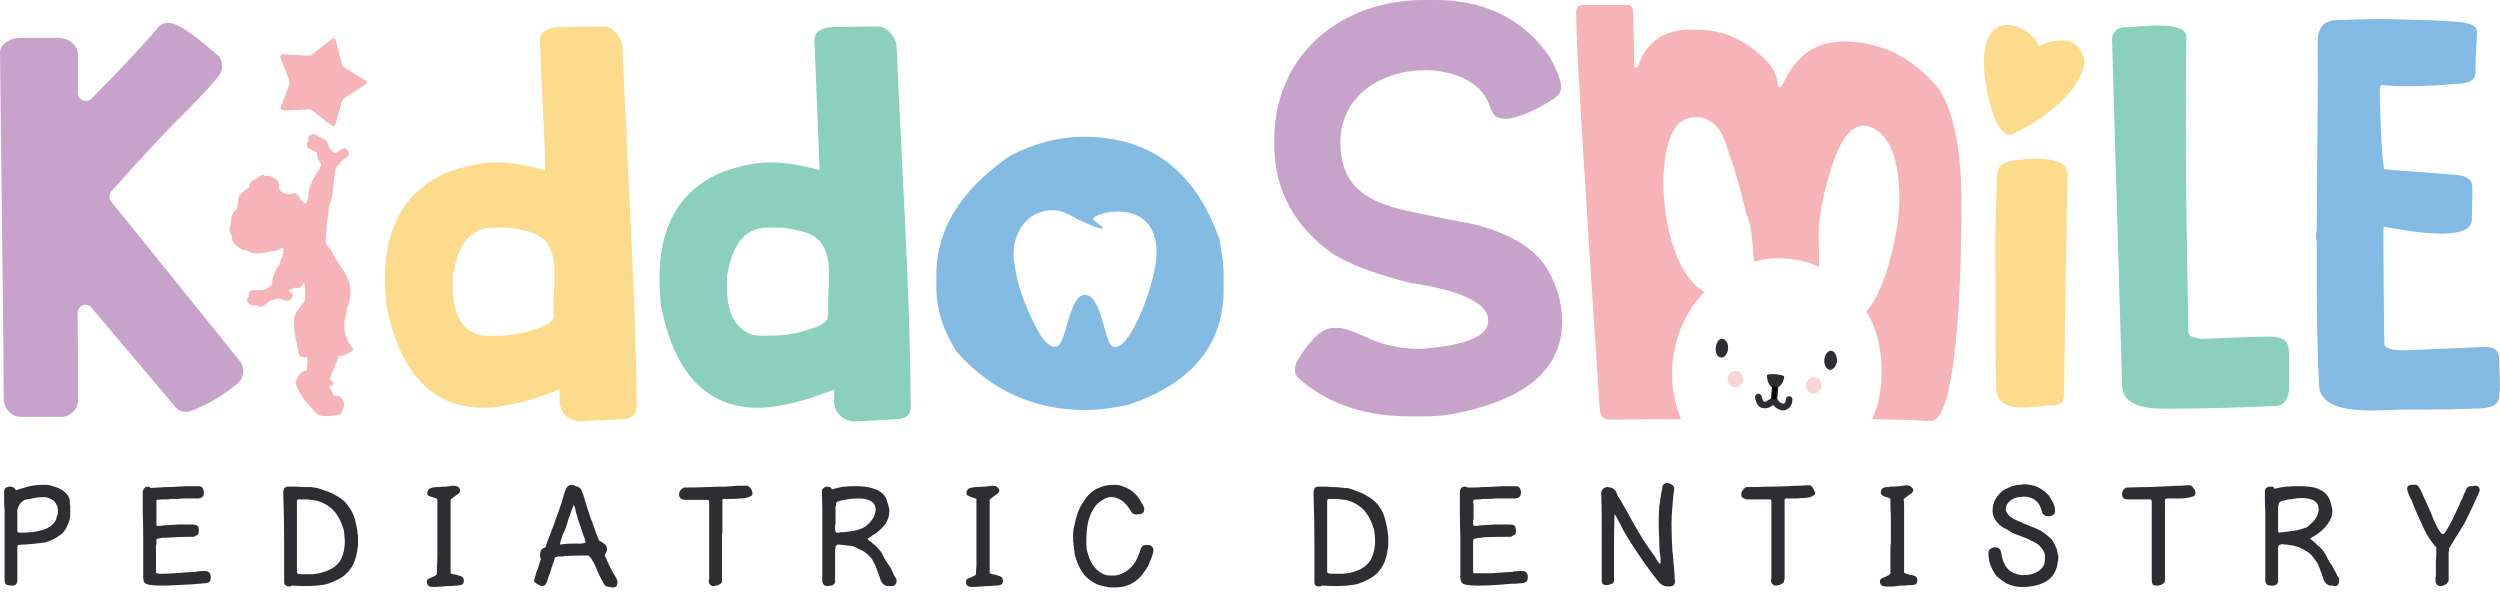 <svg width="342" height="81" viewBox="0 0 342 81" fill="none" xmlns="http://www.w3.org/2000/svg">
<path fill-rule="evenodd" clip-rule="evenodd" d="M114.11 53.282C110.928 54.529 107.06 55.777 103.691 55.777C95.269 55.777 91.775 48.977 90.402 41.677C90.402 41.635 90.402 41.594 90.402 41.552C90.277 40.367 90.215 39.181 90.215 37.996C90.215 31.57 92.523 26.204 98.7 23.584C100.884 22.773 103.254 22.211 105.563 22.211C107.747 22.211 109.993 22.71 112.114 23.272L112.051 21.462L111.428 5.803C111.178 4.18 112.862 3.681 114.173 3.681L120.162 3.619C121.41 3.619 122.658 5.241 122.658 6.426C123.344 22.71 124.467 38.994 124.592 55.34C124.654 56.651 124.093 57.275 122.783 57.337L117.043 57.649C115.483 57.711 114.11 56.463 114.11 54.966V53.282ZM99.449 37.746V39.244C99.449 41.864 100.01 44.672 102.755 45.732C103.192 45.857 103.691 45.919 104.128 45.919H105.313C107.809 45.919 109.493 45.545 111.802 44.672C112.8 44.235 113.362 43.861 113.299 42.738C113.299 42.114 113.299 41.469 113.299 40.803C113.362 38.121 114.048 33.753 111.116 32.194C110.408 31.819 109.639 31.57 108.807 31.445C108.058 31.258 107.247 31.133 106.436 31.133H105.001C101.196 31.133 100.01 34.627 99.449 37.746Z" fill="#8BCFBD"/>
<path d="M282.815 23.646C282.815 23.937 282.815 24.228 282.815 24.519C282.691 30.925 282.587 37.351 282.503 43.798C282.441 46.917 282.441 50.037 282.379 53.219C282.379 54.529 282.441 55.465 280.694 55.465C278.261 55.465 273.207 56.962 273.082 53.032C272.895 46.98 273.02 40.865 272.958 34.814C272.895 31.195 273.082 27.576 273.207 23.958C273.207 23.271 273.582 22.523 274.268 22.273C275.89 21.649 282.815 20.963 282.815 23.646Z" fill="#FDDB8D"/>
<path d="M284.874 7.487C285.248 7.799 285.186 8.797 285.061 9.171C284.063 12.478 281.068 14.911 278.26 16.783L275.765 18.155C273.144 19.902 271.897 12.977 271.647 11.417C269.9 -4.72452e-05 277.824 3.244 278.884 6.301C281.38 5.178 284.063 4.991 284.874 7.487Z" fill="#FDDB8D"/>
<path fill-rule="evenodd" clip-rule="evenodd" d="M148.178 18.717H148.302C157.723 18.717 163.588 23.77 166.707 32.443C166.749 32.484 166.77 32.505 166.77 32.505C167.082 34.127 167.394 35.999 167.394 37.621V39.555C167.394 48.04 161.966 52.844 154.292 55.402C154.292 55.402 154.271 55.402 154.229 55.402C152.358 55.777 150.424 56.089 148.489 56.089C141.502 56.089 135.699 53.468 131.02 48.29C130.979 48.29 130.958 48.269 130.958 48.227C129.149 45.482 128.088 42.487 128.088 39.243V37.621C128.088 30.384 132.642 25.081 138.32 21.212C138.361 21.212 138.382 21.212 138.382 21.212C141.439 19.653 144.746 18.717 148.178 18.717ZM138.694 35.5C139.069 38.931 140.254 41.864 141.627 44.546C142.063 45.482 143.311 47.728 144.559 47.416C145.994 47.042 146.243 39.43 148.864 40.429C149.8 40.74 150.486 42.675 150.798 43.86C151.047 44.609 151.235 45.357 151.484 46.169C151.734 46.917 151.983 47.791 153.044 47.354C155.165 46.418 158.16 38.307 158.222 34.689C158.285 26.516 149.113 29.198 149.55 30.009C149.8 30.384 150.798 30.945 150.86 31.132C151.047 31.694 148.427 30.446 148.115 30.321C146.805 29.76 145.62 28.699 143.748 28.762C140.316 28.949 138.382 32.068 138.694 35.5Z" fill="#84BBE2"/>
<path d="M205.264 16.159C207.011 16.783 211.815 14.225 213.125 13.04C213.375 12.728 213.562 12.416 213.562 11.979C213.562 10.669 212.564 8.859 211.94 7.674C211.94 7.674 211.919 7.653 211.877 7.612C208.134 2.308 202.706 0 196.342 0H194.782C183.49 0 174.318 7.424 174.318 19.154V19.778C174.318 26.204 177.251 31.133 182.429 34.814C182.471 34.814 182.512 34.834 182.554 34.876C185.798 36.748 189.479 37.809 193.098 38.744C193.139 38.744 193.181 38.744 193.223 38.744C195.718 39.119 203.579 40.429 203.579 43.798V43.923C203.579 47.042 196.529 47.541 194.346 47.728C192.037 47.728 189.791 47.354 187.67 46.481C186.547 45.982 184.301 44.859 183.053 44.859H182.429C180.37 44.859 178.623 47.541 177.625 49.101C177.064 49.912 176.876 51.098 177.687 51.784C181.992 55.59 187.358 56.962 192.973 56.962H194.658C195.843 56.962 197.091 56.9 198.276 56.713C205.202 55.465 213.687 52.47 213.687 44.047V43.673C213.687 41.178 212.813 38.744 211.565 36.623C209.444 33.316 205.389 31.632 201.708 30.696C199.212 30.197 196.716 29.76 194.221 29.199C192.973 28.949 191.663 28.7 190.477 28.325C185.861 26.953 183.365 24.457 183.365 19.528C183.365 7.924 201.084 6.925 203.704 14.287C204.016 15.098 204.266 16.034 205.264 16.159Z" fill="#C7A3CB"/>
<path d="M288.928 5.365C288.928 4.429 289.676 3.743 290.612 3.743C290.654 3.743 290.695 3.743 290.737 3.743C292.359 3.743 299.16 2.62 299.097 5.116C298.91 18.155 299.097 31.195 299.347 44.172C299.347 46.106 299.222 45.919 301.031 46.356C303.236 46.273 305.461 46.189 307.707 46.106C308.643 46.106 309.579 46.044 310.577 46.044C312.199 46.106 313.135 46.48 313.135 48.29V53.156C313.135 54.092 312.698 55.34 311.575 55.527C311.575 55.527 311.555 55.527 311.513 55.527C306.896 55.714 302.279 55.901 297.6 55.901C295.167 55.901 290.425 56.213 290.3 52.719L288.928 5.49C288.928 5.449 288.928 5.407 288.928 5.365Z" fill="#8BCFBD"/>
<path d="M325.801 11.605C325.551 11.729 325.551 12.041 325.551 12.291C325.551 13.539 325.738 21.65 326.175 23.147C329.482 23.459 332.913 23.646 336.282 23.958C337.156 24.02 338.216 24.52 338.216 25.518V26.703C338.216 27.826 338.154 28.949 338.154 30.072C338.029 33.316 328.982 31.507 326.113 31.008C326.05 31.258 326.05 31.382 326.05 31.819C326.05 36.935 326.113 42.051 326.175 47.167C326.487 47.916 328.359 47.916 328.92 47.916L339.589 47.479C341.523 47.354 342.022 48.041 341.897 49.85C341.897 50.973 342.272 54.217 341.585 55.091C340.899 55.902 339.277 55.902 338.341 55.902C336.137 55.985 333.932 56.027 331.728 56.027H329.17C326.237 55.964 317.44 57.274 317.253 52.72C317.004 47.853 316.941 43.049 316.941 38.245V35.126C316.941 34.315 317.004 33.192 316.816 32.381C316.816 32.339 316.816 32.297 316.816 32.256C316.879 31.632 316.941 31.32 316.941 30.634C316.941 22.336 317.128 13.976 317.066 5.615C317.066 3.806 317.939 2.745 319.749 2.745C322.12 2.683 324.49 2.558 326.799 2.621C329.669 2.683 332.601 2.745 335.471 2.932C336.22 2.995 338.84 3.057 338.84 4.243V4.305C338.84 6.052 338.591 7.986 338.653 9.671C338.715 10.918 337.904 11.293 336.844 11.418C334.473 11.605 332.04 11.792 329.669 11.792C328.733 11.792 326.799 11.792 325.801 11.605Z" fill="#83BAE4"/>
<path fill-rule="evenodd" clip-rule="evenodd" d="M9.547 68.941C9.588 69.024 9.609 69.149 9.609 69.316C9.609 69.44 9.609 69.565 9.609 69.69V70.376C9.609 70.792 9.505 71.229 9.297 71.686C9.131 72.186 8.86 72.622 8.486 72.997C8.112 73.288 7.779 73.516 7.488 73.683C7.155 73.849 6.76 74.016 6.302 74.182C5.762 74.265 5.263 74.328 4.805 74.369C4.348 74.411 3.911 74.452 3.495 74.494C3.453 74.494 3.391 74.494 3.308 74.494C3.224 74.494 3.162 74.494 3.12 74.494L2.434 74.556C2.434 74.639 2.413 74.743 2.372 74.868C2.372 74.951 2.372 75.035 2.372 75.118V75.991C2.372 76.49 2.372 76.969 2.372 77.426C2.372 77.884 2.372 78.279 2.372 78.612V79.485C2.33 79.735 2.247 79.901 2.122 79.984C2.039 80.067 1.893 80.109 1.686 80.109C1.27 80.109 0.978 80.047 0.812 79.922C0.687 79.797 0.625 79.548 0.625 79.173V70.002C0.625 69.96 0.625 69.919 0.625 69.877C0.583 69.128 0.562 68.567 0.562 68.193C0.562 67.818 0.562 67.506 0.562 67.257C0.562 67.049 0.625 66.882 0.75 66.758C0.874 66.674 1.041 66.612 1.249 66.57C1.29 66.57 1.332 66.57 1.374 66.57C1.374 66.57 1.394 66.57 1.436 66.57C1.602 66.57 1.748 66.612 1.873 66.695C2.039 66.82 2.143 66.945 2.185 67.07C2.809 66.862 3.432 66.674 4.056 66.508C4.68 66.383 5.346 66.321 6.053 66.321C6.094 66.321 6.219 66.321 6.427 66.321C6.594 66.362 6.802 66.404 7.051 66.446C7.301 66.529 7.55 66.612 7.8 66.695C8.049 66.778 8.299 66.903 8.548 67.07C8.798 67.236 9.006 67.423 9.172 67.631C9.339 67.839 9.463 68.089 9.547 68.38V68.941ZM148.24 68.629C148.448 68.255 148.698 67.922 148.989 67.631C149.28 67.34 149.613 67.09 149.987 66.882C150.361 66.716 150.757 66.57 151.173 66.446C151.588 66.362 152.004 66.321 152.42 66.321C152.795 66.321 153.169 66.383 153.543 66.508C153.918 66.633 154.271 66.799 154.604 67.007C154.937 67.215 155.249 67.486 155.54 67.818C155.789 68.109 156.018 68.463 156.226 68.879C156.309 68.962 156.372 69.087 156.413 69.253C156.497 69.378 156.538 69.503 156.538 69.627C156.538 69.919 156.434 70.127 156.226 70.251C156.018 70.335 155.789 70.376 155.54 70.376C155.373 70.376 155.228 70.355 155.103 70.314C154.978 70.272 154.874 70.189 154.791 70.064C154.666 69.815 154.5 69.565 154.292 69.316C154.126 69.066 153.918 68.837 153.668 68.629C153.46 68.463 153.211 68.317 152.919 68.193C152.628 68.068 152.337 68.005 152.046 68.005C151.963 68.005 151.9 68.005 151.859 68.005C151.776 68.005 151.651 68.026 151.484 68.068C151.152 68.193 150.819 68.38 150.486 68.629C150.112 68.879 149.8 69.232 149.55 69.69C149.259 70.147 149.03 70.709 148.864 71.374C148.698 72.082 148.615 72.934 148.615 73.932V74.619C148.615 74.91 148.656 75.201 148.739 75.492C148.822 75.783 148.926 76.095 149.051 76.428C149.176 76.719 149.322 77.01 149.488 77.302C149.696 77.551 149.904 77.78 150.112 77.988C150.278 78.154 150.528 78.321 150.861 78.487C151.152 78.653 151.505 78.737 151.921 78.737H152.233C152.316 78.737 152.42 78.737 152.545 78.737C152.67 78.695 152.795 78.674 152.919 78.674C153.668 78.466 154.292 78.092 154.791 77.551C155.249 77.052 155.602 76.428 155.852 75.679C155.852 75.638 155.873 75.575 155.914 75.492C155.956 75.284 156.039 75.076 156.164 74.868C156.247 74.66 156.476 74.556 156.85 74.556C156.892 74.556 156.975 74.556 157.1 74.556C157.224 74.556 157.328 74.577 157.412 74.619C157.536 74.702 157.62 74.785 157.661 74.868C157.744 74.951 157.786 75.076 157.786 75.243C157.786 75.534 157.703 75.867 157.536 76.241C157.412 76.615 157.287 76.927 157.162 77.177L157.037 77.489C156.912 77.697 156.725 77.967 156.476 78.3C156.268 78.632 155.997 78.945 155.665 79.236C155.29 79.568 154.854 79.839 154.354 80.047C153.855 80.255 153.252 80.359 152.545 80.359C152.504 80.359 152.441 80.359 152.358 80.359C152.275 80.359 152.108 80.359 151.859 80.359C151.193 80.275 150.59 80.13 150.05 79.922C149.55 79.672 149.114 79.381 148.739 79.048C148.323 78.674 147.991 78.237 147.741 77.738C147.492 77.281 147.284 76.761 147.117 76.178C147.034 76.012 146.992 75.804 146.992 75.555C146.951 75.347 146.93 75.139 146.93 74.931C146.888 74.764 146.868 74.619 146.868 74.494C146.868 74.369 146.847 74.224 146.805 74.057C146.805 73.933 146.805 73.829 146.805 73.745C146.805 73.662 146.805 73.621 146.805 73.621V73.184C146.805 73.142 146.805 73.101 146.805 73.059C146.805 73.017 146.805 72.976 146.805 72.934C146.805 72.643 146.868 72.269 146.992 71.811C147.076 71.354 147.18 70.938 147.304 70.563L147.492 70.002C147.616 69.752 147.72 69.524 147.803 69.316C147.928 69.066 148.074 68.837 148.24 68.629ZM330.856 66.57C331.106 66.945 331.335 67.402 331.543 67.943C331.792 68.442 332.021 68.941 332.229 69.44C332.312 69.607 332.395 69.794 332.479 70.002C332.562 70.168 332.624 70.335 332.666 70.501C332.707 70.501 332.728 70.543 332.728 70.626C332.77 70.667 332.791 70.73 332.791 70.813C332.874 70.979 332.978 71.208 333.102 71.499C333.227 71.749 333.352 71.998 333.477 72.248C333.602 72.456 333.726 72.643 333.851 72.809C333.976 72.976 334.08 73.059 334.163 73.059C334.246 73.059 334.329 73.017 334.413 72.934C334.496 72.851 334.579 72.726 334.662 72.56C334.953 72.102 335.245 71.582 335.536 71C335.827 70.376 336.118 69.752 336.409 69.128C336.492 68.962 336.555 68.796 336.596 68.629C336.68 68.463 336.763 68.317 336.846 68.193L337.033 67.693C337.158 67.402 337.283 67.132 337.407 66.882C337.532 66.633 337.74 66.508 338.031 66.508C338.114 66.508 338.198 66.508 338.281 66.508C338.322 66.508 338.364 66.487 338.406 66.446C338.447 66.446 338.489 66.446 338.53 66.446C338.572 66.446 338.614 66.446 338.655 66.446C338.78 66.446 338.905 66.487 339.03 66.57C339.154 66.695 339.217 66.841 339.217 67.007C339.217 67.049 339.217 67.09 339.217 67.132C339.217 67.174 339.196 67.236 339.154 67.319C338.822 68.026 338.51 68.713 338.218 69.378C337.886 70.085 337.553 70.771 337.22 71.437C336.971 71.853 336.721 72.269 336.472 72.685C336.222 73.101 335.972 73.496 335.723 73.87C335.598 74.12 335.473 74.328 335.349 74.494C335.265 74.66 335.161 74.827 335.037 74.993L334.974 75.742V78.924C334.974 79.215 334.974 79.402 334.974 79.485C334.933 79.568 334.87 79.652 334.787 79.735C334.745 79.776 334.725 79.818 334.725 79.859C334.392 80.067 334.122 80.171 333.914 80.171C333.622 80.171 333.435 80.088 333.352 79.922C333.227 79.797 333.165 79.568 333.165 79.236C333.165 79.069 333.186 78.903 333.227 78.737C333.227 78.528 333.227 78.279 333.227 77.988C333.227 77.697 333.227 77.322 333.227 76.865C333.269 76.407 333.29 75.846 333.29 75.18C333.29 75.139 333.29 75.097 333.29 75.055C333.29 75.014 333.29 74.951 333.29 74.868L333.04 74.619C332.915 74.452 332.791 74.286 332.666 74.12C332.208 73.537 331.771 72.768 331.356 71.811C330.898 70.855 330.461 69.856 330.045 68.817C330.004 68.692 329.962 68.567 329.921 68.442C329.837 68.317 329.775 68.213 329.733 68.13C329.609 67.881 329.505 67.631 329.421 67.382C329.338 67.174 329.297 67.007 329.297 66.882C329.297 66.674 329.359 66.529 329.484 66.446C329.609 66.362 329.733 66.321 329.858 66.321H330.108C330.274 66.321 330.42 66.321 330.544 66.321C330.669 66.362 330.773 66.446 330.856 66.57ZM189.854 72.997C189.896 73.163 189.917 73.329 189.917 73.496C189.917 73.662 189.917 73.829 189.917 73.995V74.619C189.834 75.326 189.709 75.95 189.543 76.49C189.376 77.031 189.127 77.51 188.794 77.925C188.503 78.341 188.128 78.695 187.671 78.986C187.213 79.277 186.693 79.527 186.111 79.735C185.737 79.901 185.3 80.005 184.801 80.047C184.26 80.13 183.574 80.171 182.742 80.171C182.118 80.171 181.494 80.151 180.87 80.109C180.746 80.192 180.621 80.234 180.496 80.234C180.288 80.234 180.122 80.192 179.997 80.109C179.872 79.984 179.81 79.839 179.81 79.672C179.81 79.672 179.81 79.652 179.81 79.61C179.81 79.568 179.81 79.527 179.81 79.485C179.81 78.029 179.81 76.262 179.81 74.182C179.81 72.144 179.768 69.835 179.685 67.257C179.726 67.09 179.789 66.924 179.872 66.758C179.997 66.633 180.163 66.57 180.371 66.57H180.496C180.496 66.57 180.517 66.57 180.558 66.57H181.307C181.64 66.57 181.993 66.591 182.368 66.633C182.7 66.633 183.054 66.654 183.428 66.695L183.927 66.758C184.052 66.758 184.177 66.758 184.302 66.758C184.427 66.799 184.593 66.841 184.801 66.882C185.134 67.007 185.466 67.132 185.799 67.257C186.173 67.382 186.527 67.548 186.86 67.756C187.193 67.922 187.504 68.13 187.796 68.38C188.087 68.588 188.357 68.858 188.607 69.191C189.023 69.773 189.314 70.376 189.48 71C189.647 71.624 189.771 72.248 189.854 72.872V72.997ZM188.108 74.307C188.108 74.14 188.108 73.953 188.108 73.745C188.108 73.537 188.087 73.309 188.045 73.059C188.045 72.934 188.024 72.747 187.983 72.498C187.65 71.333 187.172 70.418 186.548 69.752C185.924 69.087 185.092 68.629 184.052 68.38H183.927C183.636 68.338 183.303 68.296 182.929 68.255C182.596 68.255 182.201 68.255 181.744 68.255C181.619 68.296 181.557 68.4 181.557 68.567V78.237C181.557 78.321 181.619 78.383 181.744 78.424C181.827 78.466 181.952 78.487 182.118 78.487C182.16 78.487 182.201 78.487 182.243 78.487H183.304C183.47 78.487 183.636 78.487 183.803 78.487C183.969 78.445 184.115 78.424 184.239 78.424H184.364C185.57 78.217 186.485 77.78 187.109 77.114C187.692 76.49 188.024 75.555 188.108 74.307ZM200.398 66.57C200.523 66.57 200.648 66.612 200.773 66.695C200.981 66.695 201.272 66.695 201.646 66.695C201.979 66.695 202.353 66.674 202.769 66.633C203.352 66.633 203.934 66.612 204.516 66.57C205.14 66.529 205.702 66.508 206.201 66.508H207.324C207.615 66.508 207.802 66.591 207.885 66.758C208.01 66.924 208.072 67.111 208.072 67.319C208.072 67.652 207.989 67.881 207.823 68.005C207.657 68.13 207.428 68.193 207.137 68.193C207.074 68.193 205.764 68.193 205.639 68.193C205.556 68.193 205.41 68.193 205.202 68.193C205.036 68.193 204.828 68.193 204.579 68.193C204.287 68.234 203.913 68.255 203.456 68.255C203.289 68.255 203.123 68.255 202.956 68.255C202.748 68.255 202.582 68.276 202.457 68.317C202 68.317 201.709 68.338 201.584 68.38C201.584 68.421 201.584 68.463 201.584 68.504C201.542 68.504 201.521 68.546 201.521 68.629C201.521 68.671 201.521 68.713 201.521 68.754C201.521 68.796 201.542 68.837 201.584 68.879C201.584 68.941 201.584 70.938 201.584 71C201.584 71.042 201.563 71.083 201.521 71.125V71.686C201.521 71.77 201.542 71.832 201.584 71.874C201.584 71.874 201.625 71.894 201.709 71.936H202.145L202.52 71.874C203.227 71.832 203.892 71.79 204.516 71.749C205.182 71.749 205.806 71.749 206.388 71.749C206.762 71.749 207.012 71.79 207.137 71.874C207.303 71.998 207.386 72.248 207.386 72.622C207.386 72.872 207.345 73.038 207.261 73.121C207.137 73.163 206.991 73.246 206.825 73.371L206.7 73.433H206.138C205.14 73.433 204.079 73.454 202.956 73.496L202.707 73.558C202.499 73.558 202.291 73.579 202.083 73.621C201.875 73.662 201.709 73.704 201.584 73.745L201.521 74.12C201.521 74.203 201.521 74.265 201.521 74.307C201.521 74.39 201.521 74.515 201.521 74.681C201.521 74.806 201.521 74.993 201.521 75.243C201.521 75.492 201.521 75.825 201.521 76.241V77.614C201.521 77.655 201.521 77.718 201.521 77.801V78.175C201.521 78.258 201.521 78.3 201.521 78.3C201.521 78.341 201.563 78.383 201.646 78.424C201.729 78.424 201.833 78.424 201.958 78.424C202.083 78.424 202.249 78.424 202.457 78.424C202.915 78.424 203.414 78.424 203.955 78.424C204.495 78.383 205.078 78.341 205.702 78.3L206.762 78.237C206.804 78.237 206.866 78.237 206.949 78.237C206.991 78.196 207.033 78.175 207.074 78.175C207.449 78.133 207.823 78.113 208.197 78.113C208.738 78.113 209.008 78.383 209.008 78.924C209.008 79.215 208.946 79.423 208.821 79.548C208.738 79.672 208.468 79.755 208.01 79.797C207.802 79.797 207.573 79.818 207.324 79.859C207.116 79.859 206.908 79.859 206.7 79.859C205.826 79.943 205.015 80.005 204.267 80.047C203.56 80.088 202.894 80.109 202.27 80.109C201.688 80.109 201.23 80.088 200.898 80.047C200.565 80.005 200.315 79.943 200.149 79.859C199.983 79.735 199.879 79.589 199.837 79.423C199.795 79.256 199.775 79.069 199.775 78.861C199.775 76.698 199.775 74.931 199.775 73.558C199.733 72.144 199.712 71.042 199.712 70.251C199.712 69.42 199.712 68.817 199.712 68.442C199.712 68.026 199.712 67.735 199.712 67.569V67.257C199.712 67.09 199.775 66.924 199.899 66.758C200.024 66.633 200.19 66.57 200.398 66.57ZM221.736 68.504C221.985 68.921 222.256 69.399 222.547 69.939C222.838 70.48 223.171 71.083 223.545 71.749C223.92 72.373 224.315 73.038 224.731 73.745C225.188 74.452 225.687 75.18 226.228 75.929C226.27 75.971 226.332 76.054 226.415 76.178C226.457 76.345 226.54 76.49 226.665 76.615C226.748 76.74 226.831 76.865 226.914 76.99C226.997 77.073 227.081 77.114 227.164 77.114C227.164 76.906 227.164 76.698 227.164 76.49C227.164 76.282 227.143 76.075 227.101 75.867C227.101 75.783 227.081 75.7 227.039 75.617C227.039 75.575 227.039 75.513 227.039 75.43C226.997 74.764 226.977 74.12 226.977 73.496C226.935 72.872 226.914 72.248 226.914 71.624C226.914 70.917 226.935 70.168 226.977 69.378C227.018 69.128 227.06 68.837 227.101 68.504C227.143 68.213 227.185 67.922 227.226 67.631C227.268 67.423 227.309 67.215 227.351 67.007C227.393 66.841 227.413 66.695 227.413 66.57C227.455 66.404 227.538 66.279 227.663 66.196C227.788 66.113 227.913 66.071 228.037 66.071C228.121 66.071 228.225 66.092 228.349 66.134C228.474 66.175 228.599 66.238 228.724 66.321C228.807 66.362 228.89 66.446 228.973 66.57C229.015 66.654 229.036 66.758 229.036 66.882C228.911 67.673 228.828 68.484 228.786 69.316C228.703 70.147 228.661 70.938 228.661 71.686C228.661 72.809 228.703 74.057 228.786 75.43C228.786 75.513 228.807 75.638 228.848 75.804C228.848 75.971 228.869 76.199 228.911 76.49V76.678C228.952 77.135 228.994 77.593 229.036 78.05C229.077 78.508 229.098 78.882 229.098 79.173L229.16 79.548C229.16 79.672 229.119 79.797 229.036 79.922C228.994 80.005 228.932 80.067 228.848 80.109C228.807 80.151 228.744 80.171 228.661 80.171C228.578 80.213 228.495 80.234 228.412 80.234C227.996 80.234 227.705 80.192 227.538 80.109C227.372 80.026 227.185 79.88 226.977 79.672C226.02 78.508 225.126 77.302 224.294 76.054C223.462 74.847 222.713 73.662 222.048 72.498C222.006 72.414 221.944 72.29 221.861 72.123C221.777 71.957 221.715 71.832 221.674 71.749L221.611 71.624C221.486 71.374 221.362 71.146 221.237 70.938C221.112 70.688 220.987 70.48 220.862 70.314V70.626C220.821 72.04 220.8 73.184 220.8 74.057C220.8 74.931 220.8 75.617 220.8 76.116C220.8 76.657 220.8 77.052 220.8 77.302C220.8 77.593 220.8 77.842 220.8 78.05C220.8 78.05 220.8 79.111 220.8 79.236C220.8 79.277 220.8 79.36 220.8 79.485C220.8 79.568 220.758 79.652 220.675 79.735C220.634 79.818 220.571 79.859 220.488 79.859C220.363 79.901 220.28 79.922 220.239 79.922C220.197 79.963 220.176 79.984 220.176 79.984C219.968 80.026 219.823 80.047 219.739 80.047C219.573 80.047 219.427 80.005 219.303 79.922C219.178 79.839 219.115 79.672 219.115 79.423V71.936C219.115 70.439 219.095 68.983 219.053 67.569V67.382C219.053 67.215 219.136 67.049 219.303 66.882C219.469 66.716 219.656 66.633 219.864 66.633C219.906 66.633 219.968 66.633 220.051 66.633C220.093 66.674 220.155 66.695 220.239 66.695C220.447 66.695 220.613 66.758 220.738 66.882C220.821 66.966 220.925 67.07 221.05 67.194C221.133 67.361 221.216 67.569 221.299 67.818C221.424 68.026 221.57 68.255 221.736 68.504ZM238.956 66.633C240.037 66.633 241.056 66.612 242.013 66.57C242.969 66.57 243.843 66.55 244.633 66.508C245.215 66.466 245.756 66.446 246.255 66.446C246.754 66.404 247.191 66.383 247.565 66.383C247.649 66.383 247.732 66.425 247.815 66.508C247.898 66.591 247.961 66.674 248.002 66.758C248.085 66.882 248.148 67.007 248.189 67.132C248.273 67.257 248.314 67.361 248.314 67.444C248.314 67.61 248.21 67.735 248.002 67.818C247.836 67.943 247.628 68.026 247.378 68.068C247.087 68.109 246.775 68.13 246.442 68.13C246.151 68.172 245.86 68.193 245.569 68.193H244.384C244.3 68.193 244.238 68.213 244.196 68.255C244.155 68.255 244.134 68.296 244.134 68.38C244.134 68.504 244.134 72.498 244.134 72.685C244.134 72.809 244.134 72.913 244.134 72.997V79.236C244.134 79.236 244.113 79.256 244.072 79.298C244.072 79.34 244.072 79.381 244.072 79.423C244.072 79.548 244.03 79.652 243.947 79.735C243.864 79.818 243.76 79.88 243.635 79.922C243.51 80.005 243.385 80.047 243.261 80.047C243.136 80.088 243.032 80.109 242.949 80.109C242.699 80.109 242.533 80.026 242.449 79.859C242.325 79.735 242.262 79.568 242.262 79.36L242.325 79.111V68.629C242.325 68.504 242.304 68.421 242.262 68.38C242.221 68.338 242.138 68.317 242.013 68.317H239.143C238.852 68.317 238.623 68.255 238.456 68.13C238.29 68.047 238.207 67.881 238.207 67.631C238.207 67.382 238.29 67.174 238.456 67.007C238.581 66.841 238.706 66.716 238.831 66.633H238.956ZM260.792 66.383C261.083 66.383 261.312 66.466 261.478 66.633C261.645 66.758 261.728 66.903 261.728 67.07C261.728 67.153 261.686 67.257 261.603 67.382L260.418 68.255C260.459 68.588 260.48 68.962 260.48 69.378C260.48 69.752 260.48 70.147 260.48 70.563V78.362C260.563 78.404 260.667 78.445 260.792 78.487C260.917 78.529 261.042 78.57 261.167 78.612C261.499 78.653 261.77 78.716 261.978 78.799C262.186 78.924 262.29 79.111 262.29 79.36C262.29 79.693 262.186 79.901 261.978 79.984C261.77 80.026 261.52 80.047 261.229 80.047C261.063 80.047 260.875 80.067 260.667 80.109H259.981C259.732 80.151 259.44 80.192 259.108 80.234C258.817 80.234 258.463 80.234 258.047 80.234C257.465 80.234 257.174 80.005 257.174 79.548C257.174 79.381 257.236 79.256 257.361 79.173C257.444 79.132 257.548 79.069 257.673 78.986H257.735C257.86 78.945 257.985 78.882 258.109 78.799C258.276 78.757 258.442 78.653 258.609 78.487C258.609 78.154 258.609 77.78 258.609 77.364C258.609 76.948 258.609 76.49 258.609 75.991C258.609 75.742 258.609 75.451 258.609 75.118C258.609 74.827 258.629 74.535 258.671 74.244C258.671 73.912 258.671 73.6 258.671 73.308C258.671 73.017 258.671 72.768 258.671 72.56C258.671 72.019 258.671 71.416 258.671 70.751C258.629 70.043 258.609 69.42 258.609 68.879V68.255C258.525 68.213 258.421 68.151 258.297 68.068C258.172 68.026 258.068 68.005 257.985 68.005C257.777 67.922 257.61 67.839 257.485 67.756C257.361 67.714 257.298 67.589 257.298 67.382C257.298 67.215 257.319 67.09 257.361 67.007C257.444 66.882 257.527 66.799 257.61 66.758C257.735 66.716 257.86 66.674 257.985 66.633C258.109 66.633 258.234 66.633 258.359 66.633C258.442 66.591 258.525 66.57 258.609 66.57C258.692 66.57 258.775 66.57 258.858 66.57C259.191 66.57 259.524 66.55 259.856 66.508C260.148 66.466 260.459 66.425 260.792 66.383ZM276.515 66.321C276.556 66.279 276.619 66.258 276.702 66.258C276.785 66.258 276.868 66.258 276.951 66.258C277.575 66.258 278.178 66.383 278.761 66.633C279.343 66.924 279.863 67.319 280.32 67.818C280.445 68.026 280.611 68.317 280.819 68.692C281.027 69.024 281.131 69.44 281.131 69.939C281.131 70.147 281.048 70.314 280.882 70.439C280.674 70.563 280.466 70.626 280.258 70.626C279.967 70.626 279.759 70.563 279.634 70.439C279.468 70.355 279.364 70.189 279.322 69.939C279.156 69.274 278.885 68.796 278.511 68.504C278.178 68.213 277.742 68.026 277.201 67.943H277.076C277.034 67.943 276.972 67.943 276.889 67.943C276.099 67.943 275.495 68.109 275.08 68.442C274.622 68.775 274.393 69.191 274.393 69.69C274.393 69.856 274.456 70.023 274.58 70.189C274.664 70.355 274.809 70.522 275.017 70.688C275.184 70.813 275.371 70.938 275.579 71.062C275.828 71.146 276.078 71.25 276.327 71.374C276.369 71.374 276.431 71.395 276.515 71.437C276.598 71.478 276.66 71.52 276.702 71.562C277.076 71.686 277.492 71.853 277.95 72.061C278.407 72.227 278.865 72.435 279.322 72.685C279.738 72.976 280.133 73.288 280.508 73.621C280.84 73.995 281.09 74.411 281.256 74.868C281.339 75.035 281.381 75.139 281.381 75.18C281.381 75.263 281.402 75.347 281.443 75.43C281.443 75.638 281.485 75.804 281.568 75.929V76.366C281.568 76.532 281.547 76.698 281.506 76.865C281.464 77.031 281.443 77.177 281.443 77.302C281.235 78.3 280.715 79.048 279.884 79.548C279.01 80.047 277.95 80.296 276.702 80.296H276.577C276.452 80.296 276.327 80.296 276.203 80.296C276.036 80.255 275.911 80.234 275.828 80.234C275.371 80.151 274.913 80.005 274.456 79.797C274.04 79.548 273.645 79.256 273.27 78.924C272.896 78.549 272.605 78.092 272.397 77.551C272.147 77.01 272.022 76.386 272.022 75.679C272.022 75.388 272.126 75.18 272.334 75.055C272.501 74.931 272.709 74.868 272.958 74.868C273.291 74.868 273.52 74.993 273.645 75.243C273.728 75.451 273.79 75.679 273.832 75.929C273.832 75.971 273.832 76.012 273.832 76.054C273.832 76.137 273.853 76.178 273.894 76.178C273.936 76.511 274.04 76.823 274.206 77.114C274.331 77.406 274.518 77.676 274.768 77.925C274.976 78.133 275.246 78.3 275.579 78.424C275.87 78.549 276.203 78.632 276.577 78.674H276.702C277.159 78.674 277.575 78.632 277.95 78.549C278.324 78.425 278.636 78.279 278.885 78.113C279.177 77.905 279.405 77.655 279.572 77.364C279.696 77.073 279.759 76.719 279.759 76.303C279.759 76.22 279.759 76.116 279.759 75.991C279.717 75.867 279.696 75.763 279.696 75.679C279.572 75.388 279.426 75.139 279.26 74.931C279.093 74.723 278.885 74.536 278.636 74.369C278.386 74.203 278.116 74.057 277.825 73.932C277.534 73.766 277.201 73.621 276.826 73.496C276.452 73.329 276.057 73.184 275.641 73.059C275.267 72.893 274.913 72.685 274.58 72.435C273.957 72.186 273.478 71.832 273.145 71.374C272.771 70.917 272.584 70.439 272.584 69.939C272.584 69.274 272.709 68.733 272.958 68.317C273.208 67.901 273.52 67.527 273.894 67.194C273.977 67.153 274.102 67.07 274.268 66.945C274.435 66.862 274.622 66.778 274.83 66.695C275.038 66.57 275.267 66.487 275.516 66.446C275.766 66.362 276.015 66.321 276.265 66.321H276.515ZM290.989 66.695C292.07 66.654 293.09 66.633 294.046 66.633C295.044 66.591 295.939 66.55 296.729 66.508C297.311 66.466 297.852 66.446 298.351 66.446C298.85 66.404 299.266 66.383 299.599 66.383C299.682 66.383 299.765 66.425 299.848 66.508C299.932 66.591 300.015 66.695 300.098 66.82C300.181 66.903 300.244 67.007 300.285 67.132C300.327 67.257 300.348 67.361 300.348 67.444C300.348 67.61 300.264 67.756 300.098 67.881C299.89 67.964 299.661 68.026 299.412 68.068C299.162 68.109 298.871 68.151 298.538 68.193C298.206 68.193 297.914 68.193 297.665 68.193H296.479C296.355 68.234 296.271 68.255 296.23 68.255C296.188 68.255 296.167 68.296 296.167 68.38C296.167 68.504 296.167 72.56 296.167 72.685C296.167 72.809 296.167 72.934 296.167 73.059V79.236C296.167 79.277 296.167 79.298 296.167 79.298C296.167 79.34 296.167 79.381 296.167 79.423C296.167 79.548 296.126 79.652 296.043 79.735C295.918 79.818 295.793 79.901 295.668 79.984C295.585 80.026 295.46 80.067 295.294 80.109C295.169 80.109 295.065 80.109 294.982 80.109C294.732 80.109 294.566 80.047 294.483 79.922C294.4 79.756 294.358 79.568 294.358 79.36V79.111V68.629C294.358 68.546 294.337 68.463 294.296 68.38C294.254 68.338 294.171 68.317 294.046 68.317H291.176C290.927 68.317 290.719 68.276 290.552 68.193C290.386 68.068 290.303 67.881 290.303 67.631C290.303 67.382 290.365 67.174 290.49 67.007C290.615 66.841 290.76 66.737 290.927 66.695H290.989ZM319.689 78.612C319.73 78.695 319.751 78.757 319.751 78.799C319.793 78.841 319.834 78.882 319.876 78.924C319.959 79.048 320.001 79.215 320.001 79.423C320.001 79.589 319.959 79.756 319.876 79.922C319.793 80.088 319.647 80.171 319.439 80.171H319.314C319.273 80.171 319.21 80.151 319.127 80.109C319.044 80.109 318.94 80.109 318.815 80.109C318.607 80.109 318.399 80.005 318.191 79.797C317.983 79.589 317.838 79.298 317.754 78.924C317.713 78.799 317.671 78.674 317.63 78.549C317.588 78.425 317.547 78.321 317.505 78.237L317.131 77.239C316.964 76.948 316.798 76.698 316.631 76.49C316.465 76.241 316.299 76.033 316.132 75.867C315.966 75.7 315.779 75.555 315.571 75.43C315.363 75.305 315.134 75.18 314.885 75.055C314.593 74.889 314.261 74.764 313.886 74.681C313.512 74.598 313.117 74.536 312.701 74.494L312.077 74.432C312.077 74.473 312.056 74.494 312.015 74.494C311.931 74.494 311.869 74.515 311.827 74.556C311.744 74.598 311.703 74.639 311.703 74.681C311.661 74.764 311.64 74.847 311.64 74.931C311.64 75.055 311.64 75.201 311.64 75.367V79.111C311.64 79.277 311.64 79.423 311.64 79.548C311.64 79.631 311.619 79.714 311.578 79.797C311.536 79.839 311.495 79.88 311.453 79.922C311.411 79.963 311.37 79.984 311.328 79.984L311.141 80.109H310.954C310.871 80.109 310.767 80.109 310.642 80.109C310.392 80.109 310.205 80.047 310.08 79.922C309.956 79.797 309.893 79.61 309.893 79.36C309.893 78.321 309.893 77.447 309.893 76.74C309.893 76.033 309.893 75.43 309.893 74.931C309.893 74.473 309.893 74.078 309.893 73.745C309.893 73.412 309.893 73.121 309.893 72.872C309.893 72.789 309.893 72.685 309.893 72.56C309.893 72.394 309.893 72.123 309.893 71.749C309.893 71.416 309.893 70.875 309.893 70.127C309.852 69.42 309.831 68.463 309.831 67.257C309.831 67.049 309.893 66.882 310.018 66.758C310.101 66.674 310.247 66.612 310.455 66.57C310.621 66.57 310.767 66.57 310.892 66.57C311.016 66.612 311.1 66.716 311.141 66.882C311.723 66.716 312.285 66.612 312.826 66.57C313.325 66.529 313.866 66.508 314.448 66.508C315.446 66.508 316.236 66.591 316.819 66.758C317.401 66.966 317.838 67.215 318.129 67.506C318.42 67.797 318.628 68.13 318.753 68.504C318.877 68.879 318.981 69.274 319.065 69.69V69.939C319.065 70.522 318.878 71.062 318.503 71.562C318.17 72.061 317.754 72.498 317.255 72.872C317.172 72.913 317.089 72.976 317.006 73.059C316.964 73.101 316.902 73.142 316.819 73.184C316.694 73.267 316.548 73.35 316.382 73.433C316.257 73.516 316.132 73.6 316.008 73.683C316.091 73.766 316.195 73.849 316.32 73.932C316.403 74.016 316.507 74.099 316.631 74.182C316.673 74.224 316.735 74.286 316.819 74.369C316.902 74.452 316.985 74.536 317.068 74.619C317.151 74.702 317.235 74.764 317.318 74.806C317.359 74.847 317.38 74.868 317.38 74.868L317.443 74.931C317.651 75.139 317.817 75.347 317.942 75.555C318.108 75.804 318.254 76.054 318.378 76.303C318.42 76.428 318.482 76.553 318.566 76.678C318.649 76.802 318.711 76.906 318.753 76.99C318.961 77.239 319.127 77.51 319.252 77.801C319.418 78.092 319.564 78.362 319.689 78.612ZM316.07 71.686C316.486 71.354 316.777 71 316.943 70.626C317.11 70.293 317.193 69.981 317.193 69.69C317.193 69.149 316.985 68.754 316.569 68.504C316.153 68.255 315.592 68.13 314.885 68.13C314.552 68.13 314.136 68.172 313.637 68.255C313.179 68.296 312.722 68.38 312.264 68.504C312.139 68.504 312.035 68.546 311.952 68.629C311.869 68.671 311.807 68.733 311.765 68.817C311.723 68.9 311.703 68.983 311.703 69.066C311.703 69.149 311.682 69.232 311.64 69.316V71.624C311.64 71.666 311.64 71.707 311.64 71.749C311.64 71.79 311.64 71.832 311.64 71.874C311.64 71.915 311.64 71.978 311.64 72.061C311.64 72.144 311.64 72.227 311.64 72.31C311.64 72.435 311.64 72.56 311.64 72.685C311.682 72.809 311.744 72.872 311.827 72.872L312.077 72.809C312.16 72.809 312.264 72.809 312.389 72.809C312.514 72.768 312.638 72.747 312.763 72.747C313.096 72.706 313.408 72.664 313.699 72.622C314.032 72.581 314.344 72.518 314.635 72.435C314.926 72.352 315.196 72.269 315.446 72.186C315.696 72.061 315.904 71.894 316.07 71.686ZM7.8 70.563C7.883 70.439 7.925 70.314 7.925 70.189C7.925 70.106 7.925 70.002 7.925 69.877C7.925 69.669 7.883 69.44 7.8 69.191C7.717 68.983 7.592 68.775 7.425 68.567C7.259 68.4 7.051 68.276 6.802 68.193C6.552 68.068 6.261 68.005 5.928 68.005C5.678 68.005 5.387 68.026 5.055 68.068C4.722 68.109 4.41 68.172 4.119 68.255C3.994 68.255 3.869 68.276 3.744 68.317C3.62 68.317 3.495 68.338 3.37 68.38C3.037 68.588 2.809 68.796 2.684 69.004C2.559 69.212 2.455 69.461 2.372 69.752V72.622C2.372 72.706 2.393 72.768 2.434 72.809C2.476 72.851 2.58 72.872 2.746 72.872C3.162 72.872 3.64 72.851 4.181 72.809C4.722 72.768 5.263 72.664 5.803 72.498C6.302 72.373 6.739 72.144 7.113 71.811C7.488 71.52 7.717 71.104 7.8 70.563ZM20.215 66.57C20.382 66.57 20.507 66.633 20.59 66.758C20.839 66.758 21.131 66.737 21.463 66.695C21.796 66.695 22.17 66.674 22.586 66.633C23.169 66.633 23.772 66.612 24.396 66.57C24.978 66.529 25.519 66.508 26.018 66.508H27.141C27.432 66.508 27.619 66.591 27.702 66.758C27.827 66.924 27.889 67.132 27.889 67.382C27.889 67.714 27.806 67.922 27.64 68.005C27.474 68.13 27.245 68.193 26.954 68.193C26.891 68.193 25.581 68.193 25.456 68.193C25.373 68.193 25.248 68.193 25.082 68.193C24.874 68.193 24.645 68.213 24.396 68.255C24.104 68.255 23.751 68.255 23.335 68.255C23.169 68.296 22.981 68.317 22.773 68.317C22.566 68.317 22.399 68.317 22.274 68.317C21.858 68.359 21.567 68.38 21.401 68.38C21.401 68.421 21.401 68.463 21.401 68.504C21.401 68.546 21.401 68.588 21.401 68.629C21.401 68.671 21.401 68.713 21.401 68.754C21.401 68.796 21.401 68.858 21.401 68.941C21.401 69.004 21.401 70.938 21.401 71C21.401 71.042 21.401 71.083 21.401 71.125V71.749C21.401 71.832 21.401 71.874 21.401 71.874C21.442 71.915 21.484 71.936 21.526 71.936H21.962L22.399 71.874C23.065 71.832 23.709 71.79 24.333 71.749C24.999 71.749 25.623 71.749 26.205 71.749C26.579 71.749 26.85 71.811 27.016 71.936C27.141 72.019 27.203 72.248 27.203 72.622C27.203 72.872 27.162 73.038 27.078 73.121C26.954 73.205 26.808 73.288 26.642 73.371L26.517 73.433H25.955C24.957 73.433 23.896 73.475 22.773 73.558H22.524C22.316 73.558 22.108 73.579 21.9 73.621C21.734 73.662 21.567 73.704 21.401 73.745V74.12C21.401 74.203 21.401 74.286 21.401 74.369C21.401 74.411 21.38 74.515 21.338 74.681C21.338 74.806 21.338 75.014 21.338 75.305C21.338 75.555 21.338 75.887 21.338 76.303V77.614C21.338 77.655 21.338 77.738 21.338 77.863V78.237C21.338 78.279 21.338 78.321 21.338 78.362C21.38 78.362 21.422 78.383 21.463 78.424C21.546 78.424 21.65 78.445 21.775 78.487C21.9 78.487 22.066 78.487 22.274 78.487C22.732 78.487 23.231 78.466 23.772 78.424C24.312 78.383 24.895 78.341 25.519 78.3L26.642 78.237C26.642 78.237 26.683 78.237 26.766 78.237C26.808 78.237 26.85 78.217 26.891 78.175C27.265 78.133 27.64 78.113 28.014 78.113C28.555 78.113 28.825 78.404 28.825 78.986C28.825 79.236 28.784 79.423 28.701 79.548C28.576 79.714 28.285 79.797 27.827 79.797C27.619 79.839 27.39 79.859 27.141 79.859C26.933 79.859 26.725 79.88 26.517 79.922C25.643 79.963 24.832 80.005 24.084 80.047C23.377 80.088 22.711 80.109 22.087 80.109C21.505 80.109 21.047 80.088 20.715 80.047C20.382 80.005 20.132 79.943 19.966 79.859C19.799 79.776 19.695 79.652 19.654 79.485C19.612 79.319 19.591 79.111 19.591 78.861C19.591 76.698 19.591 74.931 19.591 73.558C19.591 72.186 19.571 71.083 19.529 70.251C19.529 69.42 19.529 68.817 19.529 68.442C19.529 68.068 19.529 67.797 19.529 67.631V67.257C19.529 67.132 19.591 66.986 19.716 66.82C19.841 66.654 20.007 66.57 20.215 66.57ZM48.915 72.997C48.956 73.121 48.977 73.267 48.977 73.433C48.977 73.6 48.977 73.787 48.977 73.995V74.619C48.894 75.326 48.769 75.95 48.603 76.49C48.437 77.031 48.187 77.51 47.854 77.925C47.563 78.341 47.189 78.695 46.731 78.986C46.274 79.277 45.754 79.527 45.172 79.735C44.797 79.901 44.361 80.005 43.861 80.047C43.321 80.13 42.614 80.171 41.74 80.171C41.158 80.171 40.555 80.151 39.931 80.109C39.806 80.192 39.681 80.234 39.556 80.234C39.348 80.234 39.182 80.171 39.057 80.047C38.932 79.963 38.87 79.839 38.87 79.672C38.87 79.631 38.87 79.61 38.87 79.61C38.87 79.568 38.87 79.527 38.87 79.485C38.87 77.988 38.87 76.22 38.87 74.182C38.87 72.144 38.828 69.835 38.745 67.257C38.787 67.049 38.849 66.882 38.932 66.758C39.057 66.633 39.224 66.57 39.432 66.57H39.556C39.556 66.57 39.577 66.57 39.619 66.57H40.367C40.7 66.57 41.054 66.591 41.428 66.633C41.761 66.633 42.114 66.633 42.489 66.633L42.988 66.695C43.113 66.695 43.237 66.716 43.362 66.758C43.487 66.799 43.633 66.841 43.799 66.882C44.173 67.007 44.527 67.132 44.86 67.257C45.234 67.382 45.587 67.548 45.92 67.756C46.253 67.922 46.565 68.13 46.856 68.38C47.147 68.588 47.397 68.858 47.605 69.191C48.062 69.773 48.374 70.376 48.541 71C48.707 71.624 48.832 72.227 48.915 72.809V72.997ZM47.168 74.369C47.168 74.203 47.168 74.016 47.168 73.808C47.126 73.6 47.106 73.371 47.106 73.121C47.106 72.997 47.085 72.809 47.043 72.56C46.711 71.395 46.232 70.48 45.608 69.815C44.984 69.149 44.153 68.692 43.113 68.442H42.988C42.697 68.4 42.364 68.359 41.99 68.317C41.657 68.317 41.262 68.317 40.804 68.317C40.679 68.359 40.617 68.463 40.617 68.629V78.3C40.617 78.383 40.659 78.445 40.742 78.487C40.867 78.529 41.012 78.549 41.178 78.549C41.22 78.549 41.262 78.549 41.303 78.549H42.364C42.53 78.549 42.697 78.549 42.863 78.549C43.029 78.508 43.175 78.487 43.3 78.487H43.362C44.61 78.237 45.546 77.801 46.17 77.177C46.752 76.553 47.085 75.617 47.168 74.369ZM62.017 66.446C62.266 66.446 62.495 66.508 62.703 66.633C62.87 66.799 62.953 66.945 62.953 67.07C62.953 67.194 62.911 67.319 62.828 67.444L61.642 68.317C61.642 68.65 61.642 69.024 61.642 69.44C61.642 69.815 61.642 70.189 61.642 70.563V78.424C61.726 78.466 61.85 78.508 62.017 78.549C62.142 78.591 62.266 78.612 62.391 78.612C62.682 78.695 62.932 78.778 63.14 78.861C63.348 78.945 63.452 79.132 63.452 79.423C63.452 79.756 63.348 79.943 63.14 79.984C62.974 80.067 62.745 80.109 62.454 80.109C62.287 80.109 62.079 80.13 61.83 80.171H61.143C60.894 80.213 60.623 80.234 60.332 80.234C60 80.275 59.625 80.296 59.209 80.296C58.669 80.296 58.398 80.067 58.398 79.61C58.398 79.444 58.44 79.319 58.523 79.236C58.606 79.194 58.731 79.132 58.897 79.048C59.022 79.007 59.168 78.945 59.334 78.861C59.459 78.82 59.605 78.716 59.771 78.549C59.771 78.217 59.771 77.842 59.771 77.426C59.812 77.01 59.833 76.553 59.833 76.054C59.833 75.804 59.833 75.513 59.833 75.18C59.833 74.889 59.833 74.577 59.833 74.244C59.833 73.953 59.833 73.662 59.833 73.371C59.833 73.08 59.833 72.83 59.833 72.622C59.833 72.082 59.833 71.478 59.833 70.813C59.833 70.106 59.833 69.482 59.833 68.941V68.255C59.75 68.213 59.646 68.172 59.521 68.13C59.397 68.089 59.272 68.047 59.147 68.005C58.981 67.964 58.814 67.901 58.648 67.818C58.523 67.777 58.461 67.652 58.461 67.444C58.461 67.278 58.502 67.153 58.585 67.07C58.627 66.945 58.71 66.862 58.835 66.82C58.918 66.778 59.022 66.737 59.147 66.695C59.272 66.695 59.417 66.674 59.584 66.633C59.625 66.633 59.688 66.633 59.771 66.633C59.854 66.633 59.937 66.633 60.02 66.633C60.353 66.591 60.686 66.57 61.019 66.57C61.351 66.529 61.684 66.487 62.017 66.446ZM84.353 79.173C84.436 79.34 84.477 79.506 84.477 79.672C84.477 79.839 84.436 80.005 84.353 80.171C84.228 80.296 84.061 80.359 83.853 80.359C83.77 80.359 83.687 80.359 83.604 80.359C83.562 80.359 83.521 80.338 83.479 80.296C83.438 80.296 83.375 80.296 83.292 80.296C83.042 80.255 82.855 80.171 82.73 80.047C82.606 79.88 82.502 79.693 82.418 79.485L82.294 79.298C82.002 78.757 81.691 78.071 81.358 77.239C81.233 77.031 81.15 76.886 81.108 76.802C81.025 76.636 80.942 76.49 80.859 76.366C80.775 76.241 80.651 76.116 80.484 75.991C79.445 75.991 78.384 76.012 77.302 76.054L77.053 76.116C76.845 76.116 76.637 76.116 76.429 76.116C76.221 76.158 76.055 76.199 75.93 76.241C75.888 76.324 75.868 76.407 75.868 76.49C75.826 76.574 75.805 76.657 75.805 76.74L75.618 77.177C75.535 77.385 75.472 77.572 75.431 77.738C75.389 77.946 75.327 78.154 75.244 78.362C75.202 78.487 75.16 78.591 75.119 78.674C75.077 78.799 75.036 78.924 74.994 79.048C74.911 79.423 74.807 79.693 74.682 79.859C74.599 80.067 74.412 80.171 74.121 80.171C74.037 80.171 73.933 80.13 73.809 80.047C73.684 80.005 73.559 79.943 73.434 79.859C73.309 79.776 73.226 79.714 73.185 79.672C73.102 79.589 73.06 79.527 73.06 79.485V79.423C73.143 79.09 73.247 78.716 73.372 78.3C73.538 77.884 73.684 77.468 73.809 77.052L73.996 76.49C73.913 76.366 73.871 76.199 73.871 75.991C73.871 75.742 73.913 75.513 73.996 75.305C74.121 75.097 74.329 74.951 74.62 74.868C74.703 74.577 74.807 74.265 74.932 73.932C75.056 73.641 75.181 73.329 75.306 72.997C75.472 72.539 75.659 72.04 75.868 71.499C76.034 70.959 76.221 70.439 76.429 69.939C76.595 69.44 76.741 69.004 76.866 68.629C76.99 68.213 77.074 67.922 77.115 67.756V67.693C77.198 67.527 77.261 67.361 77.302 67.194C77.344 67.07 77.406 66.924 77.49 66.758C77.573 66.633 77.677 66.529 77.802 66.446C77.885 66.362 78.01 66.321 78.176 66.321C78.301 66.321 78.405 66.342 78.488 66.383C78.571 66.425 78.613 66.446 78.613 66.446C78.654 66.446 78.717 66.466 78.8 66.508C78.966 66.55 79.112 66.612 79.237 66.695C79.403 66.778 79.528 66.966 79.611 67.257C79.653 67.298 79.673 67.361 79.673 67.444C79.715 67.486 79.757 67.569 79.798 67.693C80.048 68.567 80.276 69.316 80.484 69.939C80.692 70.605 80.9 71.187 81.108 71.686C81.275 72.144 81.42 72.56 81.545 72.934C81.67 73.267 81.795 73.579 81.919 73.87C81.919 73.912 81.961 73.953 82.044 73.995C82.086 74.036 82.127 74.057 82.169 74.057C82.377 74.182 82.585 74.328 82.793 74.494C82.959 74.66 83.042 74.868 83.042 75.118C83.042 75.243 83.022 75.347 82.98 75.43C82.938 75.513 82.897 75.596 82.855 75.679C82.855 75.721 82.834 75.763 82.793 75.804C82.793 75.846 82.772 75.908 82.73 75.991C82.98 76.532 83.23 77.073 83.479 77.614C83.729 78.113 84.02 78.632 84.353 79.173ZM78.737 74.369C78.987 74.369 79.237 74.369 79.486 74.369C79.694 74.328 79.902 74.286 80.11 74.244C80.11 74.161 80.089 74.078 80.048 73.995C80.048 73.87 80.027 73.766 79.985 73.683C79.819 73.309 79.673 72.893 79.549 72.435C79.382 71.978 79.216 71.499 79.049 71C79.049 70.959 79.029 70.855 78.987 70.688C78.945 70.522 78.883 70.335 78.8 70.127C78.758 69.919 78.717 69.711 78.675 69.503C78.592 69.336 78.529 69.191 78.488 69.066C78.446 69.108 78.425 69.17 78.425 69.253C78.384 69.295 78.363 69.336 78.363 69.378C78.238 69.669 78.134 69.96 78.051 70.251C77.968 70.501 77.864 70.771 77.739 71.062C77.656 71.437 77.552 71.79 77.427 72.123C77.302 72.456 77.157 72.789 76.99 73.121L76.928 73.308C76.887 73.516 76.824 73.704 76.741 73.87C76.658 74.078 76.616 74.286 76.616 74.494H76.803C76.845 74.494 76.907 74.473 76.99 74.432C77.074 74.432 77.157 74.432 77.24 74.432C77.49 74.39 77.739 74.369 77.989 74.369C78.238 74.369 78.488 74.369 78.737 74.369ZM93.586 66.695C94.668 66.695 95.708 66.674 96.706 66.633C97.662 66.591 98.536 66.57 99.326 66.57C99.909 66.529 100.449 66.487 100.948 66.446C101.448 66.446 101.863 66.446 102.196 66.446C102.279 66.446 102.363 66.487 102.446 66.57C102.571 66.654 102.654 66.737 102.695 66.82C102.779 66.945 102.841 67.07 102.882 67.194C102.924 67.319 102.945 67.423 102.945 67.506C102.945 67.673 102.862 67.797 102.695 67.881C102.529 67.964 102.3 68.047 102.009 68.13C101.759 68.172 101.468 68.193 101.136 68.193C100.844 68.234 100.553 68.255 100.262 68.255H99.077C98.993 68.255 98.931 68.255 98.889 68.255C98.848 68.296 98.827 68.359 98.827 68.442C98.827 68.567 98.827 72.56 98.827 72.685C98.827 72.851 98.806 72.976 98.765 73.059V79.236C98.765 79.277 98.765 79.319 98.765 79.36C98.765 79.402 98.765 79.444 98.765 79.485C98.765 79.61 98.723 79.714 98.64 79.797C98.557 79.88 98.453 79.943 98.328 79.984C98.203 80.067 98.078 80.109 97.954 80.109C97.787 80.151 97.662 80.171 97.579 80.171C97.371 80.171 97.205 80.088 97.08 79.922C96.997 79.797 96.955 79.631 96.955 79.423L97.018 79.111V68.692C97.018 68.567 96.997 68.484 96.955 68.442C96.914 68.4 96.81 68.38 96.644 68.38H93.773C93.524 68.38 93.316 68.317 93.15 68.193C92.983 68.068 92.9 67.901 92.9 67.693C92.9 67.402 92.962 67.194 93.087 67.07C93.254 66.903 93.399 66.778 93.524 66.695H93.586ZM122.286 78.674C122.327 78.757 122.369 78.82 122.411 78.861C122.411 78.903 122.431 78.945 122.473 78.986C122.598 79.111 122.66 79.277 122.66 79.485C122.66 79.652 122.598 79.818 122.473 79.984C122.39 80.109 122.244 80.171 122.036 80.171H121.912C121.87 80.171 121.808 80.171 121.724 80.171C121.683 80.171 121.579 80.171 121.412 80.171C121.204 80.171 120.996 80.067 120.788 79.859C120.581 79.651 120.435 79.36 120.352 78.986C120.31 78.861 120.269 78.737 120.227 78.612C120.185 78.487 120.144 78.383 120.102 78.3L119.728 77.302C119.561 77.01 119.416 76.74 119.291 76.49C119.125 76.282 118.958 76.095 118.792 75.929C118.584 75.763 118.376 75.596 118.168 75.43C117.96 75.305 117.731 75.201 117.482 75.118C117.191 74.91 116.858 74.764 116.484 74.681C116.109 74.639 115.714 74.598 115.298 74.556L114.737 74.494C114.695 74.494 114.653 74.494 114.612 74.494C114.529 74.536 114.466 74.577 114.425 74.619C114.383 74.619 114.341 74.66 114.3 74.743C114.3 74.785 114.3 74.868 114.3 74.993C114.258 75.076 114.238 75.222 114.238 75.43V79.173C114.238 79.34 114.238 79.464 114.238 79.548C114.238 79.672 114.217 79.755 114.175 79.797C114.134 79.88 114.092 79.922 114.05 79.922C114.009 79.963 113.967 80.005 113.926 80.047L113.738 80.109H113.551C113.468 80.151 113.364 80.171 113.239 80.171C112.99 80.171 112.803 80.109 112.678 79.984C112.553 79.818 112.491 79.631 112.491 79.423C112.491 78.341 112.491 77.447 112.491 76.74C112.491 76.033 112.491 75.451 112.491 74.993C112.491 74.494 112.491 74.099 112.491 73.808C112.491 73.475 112.491 73.184 112.491 72.934C112.491 72.809 112.491 72.685 112.491 72.56C112.491 72.435 112.491 72.186 112.491 71.811C112.491 71.437 112.491 70.896 112.491 70.189C112.491 69.482 112.47 68.504 112.428 67.257C112.428 67.049 112.491 66.903 112.615 66.82C112.74 66.695 112.886 66.612 113.052 66.57C113.218 66.57 113.364 66.591 113.489 66.633C113.614 66.633 113.718 66.737 113.801 66.945C114.383 66.778 114.924 66.654 115.423 66.57C115.964 66.529 116.504 66.508 117.045 66.508C118.043 66.508 118.834 66.612 119.416 66.82C119.998 66.986 120.435 67.215 120.726 67.506C121.059 67.839 121.267 68.193 121.35 68.567C121.475 68.941 121.579 69.316 121.662 69.69V69.939C121.662 70.522 121.496 71.083 121.163 71.624C120.788 72.123 120.352 72.56 119.853 72.934C119.811 72.976 119.749 73.017 119.665 73.059C119.582 73.101 119.499 73.142 119.416 73.184C119.291 73.267 119.166 73.371 119.042 73.496C118.875 73.579 118.75 73.641 118.667 73.683C118.75 73.808 118.834 73.912 118.917 73.995C119.042 74.036 119.146 74.099 119.229 74.182C119.27 74.224 119.333 74.286 119.416 74.369C119.541 74.452 119.645 74.536 119.728 74.619C119.811 74.702 119.873 74.764 119.915 74.806C119.957 74.889 119.977 74.91 119.977 74.868L120.04 74.931C120.248 75.139 120.435 75.367 120.601 75.617C120.726 75.867 120.851 76.116 120.976 76.366C121.059 76.449 121.121 76.553 121.163 76.678C121.246 76.802 121.329 76.927 121.412 77.052C121.579 77.26 121.745 77.51 121.912 77.801C122.036 78.133 122.161 78.425 122.286 78.674ZM118.73 71.749C119.104 71.374 119.374 71.021 119.541 70.688C119.707 70.314 119.79 69.981 119.79 69.69C119.79 69.191 119.582 68.817 119.166 68.567C118.75 68.317 118.21 68.193 117.544 68.193C117.17 68.193 116.733 68.213 116.234 68.255C115.776 68.338 115.34 68.421 114.924 68.504C114.757 68.546 114.633 68.588 114.549 68.629C114.466 68.713 114.404 68.796 114.362 68.879C114.362 68.92 114.362 69.004 114.362 69.128C114.321 69.212 114.3 69.295 114.3 69.378V71.686C114.3 71.686 114.3 71.707 114.3 71.749C114.258 71.79 114.238 71.832 114.238 71.874C114.238 71.957 114.238 72.04 114.238 72.123C114.238 72.165 114.238 72.227 114.238 72.31C114.238 72.477 114.258 72.602 114.3 72.685C114.3 72.809 114.362 72.872 114.487 72.872H114.674C114.799 72.872 114.903 72.851 114.986 72.809C115.111 72.809 115.236 72.809 115.361 72.809C115.693 72.768 116.026 72.726 116.359 72.685C116.692 72.643 117.003 72.581 117.295 72.498C117.586 72.414 117.856 72.31 118.106 72.186C118.355 72.061 118.563 71.915 118.73 71.749ZM135.762 66.446C136.053 66.446 136.282 66.508 136.448 66.633C136.615 66.799 136.698 66.945 136.698 67.07C136.698 67.194 136.656 67.319 136.573 67.444L135.388 68.317C135.388 68.65 135.388 69.024 135.388 69.44C135.388 69.815 135.388 70.189 135.388 70.563V78.424C135.513 78.466 135.637 78.508 135.762 78.549C135.887 78.591 136.012 78.612 136.136 78.612C136.428 78.695 136.677 78.778 136.885 78.861C137.093 78.945 137.197 79.132 137.197 79.423C137.197 79.756 137.114 79.943 136.948 79.984C136.74 80.067 136.49 80.109 136.199 80.109C136.033 80.109 135.825 80.13 135.575 80.171H134.951C134.702 80.213 134.41 80.234 134.078 80.234C133.745 80.275 133.371 80.296 132.955 80.296C132.414 80.296 132.144 80.067 132.144 79.61C132.144 79.444 132.185 79.319 132.268 79.236C132.351 79.194 132.476 79.132 132.643 79.048H132.705C132.788 79.007 132.913 78.945 133.079 78.861C133.246 78.82 133.391 78.716 133.516 78.549C133.516 78.217 133.537 77.842 133.578 77.426C133.578 77.01 133.578 76.553 133.578 76.054C133.578 75.804 133.578 75.513 133.578 75.18C133.578 74.889 133.578 74.577 133.578 74.244C133.578 73.953 133.578 73.662 133.578 73.371C133.578 73.08 133.578 72.83 133.578 72.622C133.578 72.082 133.578 71.478 133.578 70.813C133.578 70.106 133.578 69.482 133.578 68.941V68.255C133.495 68.213 133.391 68.172 133.267 68.13C133.142 68.089 133.017 68.047 132.892 68.005C132.726 67.964 132.58 67.901 132.455 67.818C132.289 67.777 132.206 67.652 132.206 67.444C132.206 67.278 132.247 67.153 132.331 67.07C132.372 66.945 132.455 66.862 132.58 66.82C132.663 66.778 132.788 66.737 132.955 66.695C133.079 66.695 133.204 66.674 133.329 66.633C133.412 66.633 133.474 66.633 133.516 66.633C133.599 66.633 133.682 66.633 133.766 66.633C134.098 66.591 134.431 66.57 134.764 66.57C135.097 66.529 135.429 66.487 135.762 66.446Z" fill="#2E2E32"/>
<path d="M10.669 12.728V7.549C10.669 7.341 10.648 7.154 10.606 6.988C10.232 5.802 9.171 5.178 7.924 5.178H2.683C2.059 5.178 1.497 5.366 0.998 5.678C0.374 5.99 0 6.613 0 7.3C0.125 17.948 0.25 28.596 0.374 39.244C0.437 44.297 0.499 49.351 0.499 54.404C0.499 55.527 1.061 56.526 2.121 56.9C2.329 56.983 2.537 57.025 2.745 57.025H8.423C8.714 57.025 9.005 56.962 9.296 56.838C10.107 56.401 10.669 55.715 10.669 54.779V50.973C10.669 48.228 10.669 45.545 10.606 42.8C10.606 42.363 10.918 41.926 11.355 41.739C11.792 41.614 12.291 41.739 12.54 42.114L24.02 55.715C24.582 56.339 25.393 56.526 26.142 56.214C28.512 55.34 30.696 53.968 32.63 52.346C33.004 51.971 33.254 51.472 33.254 50.911V50.661C33.254 50.224 33.129 49.85 32.88 49.476L15.223 27.577C14.849 27.14 14.911 26.516 15.286 26.079C15.369 25.996 15.473 25.892 15.598 25.767C16.263 25.06 16.908 24.332 17.532 23.584C18.863 22.169 20.194 20.735 21.525 19.279C24.27 16.284 27.389 13.539 29.947 10.357C30.197 9.983 30.384 9.608 30.384 9.171V8.922C30.384 8.36 30.134 7.799 29.698 7.487C28.388 6.364 24.706 3.12 23.084 3.12C22.523 3.12 22.024 3.307 21.649 3.744C18.779 7.113 15.66 10.294 12.54 13.476C12.229 13.788 11.792 13.913 11.355 13.726C10.918 13.539 10.669 13.165 10.669 12.728Z" fill="#C7A3CB"/>
<path fill-rule="evenodd" clip-rule="evenodd" d="M76.554 53.282C73.372 54.529 69.504 55.777 66.135 55.777C57.774 55.777 54.218 48.977 52.845 41.677C52.845 41.635 52.845 41.594 52.845 41.552C52.721 40.367 52.658 39.181 52.658 37.996C52.658 31.57 55.029 26.204 61.206 23.584C63.389 22.773 65.698 22.211 68.006 22.211C70.19 22.211 72.436 22.71 74.557 23.272V21.462L73.871 5.803C73.684 4.18 75.306 3.681 76.616 3.681L82.668 3.619C83.853 3.619 85.101 5.241 85.163 6.426C85.787 22.71 86.91 38.994 87.098 55.34C87.098 56.651 86.536 57.275 85.226 57.337L79.486 57.649C77.989 57.711 76.554 56.463 76.554 54.966V53.282ZM61.954 37.746V39.244C61.954 41.864 62.516 44.672 65.199 45.732C65.635 45.857 66.135 45.919 66.571 45.919H67.757C70.252 45.919 71.937 45.545 74.245 44.672C75.306 44.235 75.805 43.861 75.743 42.738C75.743 42.114 75.743 41.469 75.743 40.803C75.805 38.121 76.491 33.753 73.621 32.194C72.873 31.819 72.103 31.57 71.313 31.445C70.502 31.258 69.691 31.133 68.88 31.133H67.445C63.639 31.133 62.453 34.627 61.954 37.746Z" fill="#FDDB8D"/>
<path d="M50.038 11.542L47.293 13.289C47.043 13.476 46.856 13.601 46.731 13.976L45.92 16.908C45.92 17.22 45.546 17.345 45.234 17.095L42.676 15.098C42.551 14.974 42.426 14.911 42.114 14.974L38.932 15.098C38.496 15.098 38.246 14.974 38.496 14.412L39.494 11.792C39.681 11.48 39.556 10.856 39.431 10.606L38.371 7.924C38.308 7.612 38.433 7.362 38.807 7.425L41.989 7.612C42.489 7.612 42.676 7.487 42.863 7.3L45.358 5.366C45.67 5.178 45.858 5.241 45.92 5.49L46.856 9.047L50.038 11.043C50.225 11.168 50.225 11.418 50.038 11.542Z" fill="#F7B4B8"/>
<path d="M41.802 27.888C41.989 27.576 42.114 27.202 42.176 26.953C42.176 26.516 42.301 25.767 42.426 25.393C42.738 24.706 43.05 24.02 43.486 23.459C43.611 23.292 43.715 23.126 43.798 22.96C43.798 22.876 43.819 22.793 43.861 22.71L43.923 22.648C43.923 22.086 43.549 22.086 43.424 21.587C43.362 21.4 43.362 21.15 43.362 20.901C42.987 20.714 42.675 20.526 42.301 20.339C41.864 20.09 41.864 19.466 42.239 19.216C42.051 18.904 42.176 18.53 42.551 18.405C43.05 18.218 43.299 18.53 43.674 18.717C43.861 18.779 44.048 18.904 44.173 18.967C45.109 19.279 44.734 19.965 45.109 20.277C45.421 20.589 45.421 20.776 45.857 20.963C46.107 20.963 46.793 20.09 47.292 20.339C47.729 20.589 47.916 21.15 47.48 21.462C47.147 21.67 46.835 21.92 46.544 22.211C46.481 22.398 46.294 22.585 46.107 22.71C46.065 22.752 46.044 22.793 46.044 22.835C45.733 23.459 45.795 24.457 45.608 25.143C45.608 25.31 45.608 25.497 45.608 25.705C45.545 26.453 45.358 27.327 45.046 28.076C44.859 29.386 44.672 30.758 44.609 32.131C44.547 32.443 44.547 33.129 44.609 33.379C44.734 33.691 45.233 34.003 45.421 34.439C46.481 36.81 48.228 37.746 47.916 40.616C47.854 41.115 47.729 41.739 47.48 42.176C47.355 43.236 46.918 44.235 47.167 45.295C47.292 45.857 47.667 47.042 48.103 47.417C48.665 47.978 47.916 48.165 47.542 48.352C47.167 48.54 46.731 48.664 46.294 48.789C45.982 49.85 45.358 50.91 45.109 51.971C45.358 52.158 46.107 52.345 45.109 52.907C45.109 52.907 45.088 52.907 45.046 52.907C45.171 53.281 45.608 53.656 45.608 54.092C46.044 54.217 46.356 54.03 46.793 54.529C47.105 54.841 47.167 55.777 46.856 56.089C46.793 56.214 46.856 56.463 46.544 56.65C46.044 56.9 43.861 57.087 43.486 56.713C42.426 55.715 40.741 53.843 40.429 52.345C40.367 51.971 40.679 51.846 40.679 51.784C40.741 51.285 41.365 50.723 41.864 50.723C41.864 50.661 41.927 50.536 41.989 50.474C42.051 49.975 42.051 49.413 42.051 48.852C41.74 48.914 41.303 48.914 41.053 48.664C40.679 48.352 40.866 48.228 40.804 47.916C40.554 46.917 39.868 43.923 40.367 43.112C40.492 42.8 40.617 42.55 40.804 42.363C40.991 42.051 41.74 41.24 41.74 40.866C41.74 40.491 41.802 39.056 41.615 38.807C41.615 38.765 41.594 38.724 41.552 38.682C41.428 38.931 41.303 39.181 41.053 39.368C40.804 39.493 40.429 39.306 40.305 39.368C39.993 39.493 39.743 39.618 39.431 39.805C39.618 39.93 39.806 39.992 39.93 40.117C40.242 40.367 39.868 41.053 39.493 41.115C39.057 41.302 38.682 40.928 38.308 40.866C37.871 40.803 37.559 40.99 37.123 41.053C36.624 41.178 36.124 42.176 35.438 41.926C35.376 41.864 35.251 41.801 35.126 41.801C34.69 41.739 34.315 41.864 34.003 41.489C33.691 41.178 33.754 40.803 34.066 40.616C33.878 40.179 34.19 39.618 34.69 39.68C35.001 39.68 36.062 39.743 36.312 39.555C36.873 39.243 37.248 39.181 37.248 38.432C37.248 38.058 37.809 36.685 38.059 36.436C38.433 36.124 38.246 35.75 38.495 35.375C38.807 34.938 38.745 34.377 38.807 34.127C38.807 34.065 38.62 33.94 38.558 33.94C38.516 33.982 38.454 34.003 38.37 34.003C37.871 34.502 37.123 34.252 36.561 34.502C36.249 34.689 34.565 34.751 34.253 34.502C34.003 34.315 33.691 34.19 33.317 34.19C32.818 34.127 31.695 33.192 31.757 32.63C31.757 32.131 31.383 31.757 31.383 31.507C31.383 31.008 31.632 30.696 31.632 30.197C31.57 29.635 31.882 29.012 32.319 28.637C32.506 28.45 32.568 27.639 32.568 27.389C32.631 26.703 32.943 26.578 33.317 26.204C33.566 25.892 33.816 25.892 34.066 25.705C34.253 24.644 34.315 24.956 35.126 24.395C36.374 23.396 35.937 24.145 36.436 24.083C37.248 23.958 36.998 24.207 37.559 24.395C38.121 24.582 38.183 25.268 38.183 25.83C38.558 26.516 39.369 26.703 40.117 26.453C40.429 26.329 40.492 26.516 40.679 26.641C41.053 26.828 41.053 27.265 41.178 27.389C41.365 27.514 41.615 27.701 41.802 27.888Z" fill="#F7B4B8"/>
<path d="M229.971 57.336C228.973 54.965 228.598 52.345 228.785 49.787C229.097 46.106 230.595 42.612 233.153 39.929C227.725 36.872 226.352 23.77 228.598 18.592C228.91 17.843 229.285 17.095 229.971 16.658C230.179 16.491 230.408 16.367 230.657 16.284C233.09 15.348 235.087 16.907 235.898 19.154C236.771 21.587 237.582 24.02 238.206 26.453C238.518 27.701 238.768 28.949 239.205 30.134C239.579 31.008 239.641 32.63 239.766 33.628C239.808 34.377 239.87 35.105 239.953 35.812C242.324 34.938 246.691 35.313 248.875 36.56C248.813 35.437 248.875 34.377 248.813 33.254C248.626 30.696 249.249 27.514 249.936 25.018C250.622 22.523 252.369 15.784 256.112 17.469C260.23 19.341 260.105 27.202 259.544 30.883C259.045 34.19 257.61 40.117 255.301 42.612C256.986 45.233 257.61 48.976 257.36 52.033C257.235 54.092 256.923 55.465 256.112 57.336C258.774 57.378 261.436 57.461 264.098 57.586C268.278 57.836 268.341 31.195 268.341 27.888C268.341 23.146 267.904 16.471 265.346 12.291C261.915 8.11 257.672 5.677 252.182 5.677C248.002 5.677 245.381 8.048 243.759 11.791C243.759 11.854 243.634 11.916 243.572 11.916H243.447C243.322 11.916 243.198 11.791 243.198 11.667C243.198 10.544 242.574 9.421 241.887 8.547C239.205 5.74 236.023 4.055 232.155 4.055H231.156C229.659 4.055 228.266 4.409 226.976 5.116C225.541 6.114 224.605 7.424 224.106 9.046C224.106 9.171 223.981 9.233 223.919 9.233H223.794C223.669 9.233 223.545 9.109 223.545 8.984V8.11C223.545 6.114 223.482 4.117 223.42 2.059C223.42 1.622 223.42 0.686 222.734 0.686H216.619C215.995 0.686 215.683 0.936 215.621 1.497C215.621 3.556 215.746 5.552 215.808 7.611C216.016 11.188 216.224 14.786 216.432 18.405C217.181 30.758 217.992 43.111 218.803 55.465C218.99 57.461 219.24 57.399 221.111 57.399H221.985C224.647 57.357 227.309 57.336 229.971 57.336Z" fill="#F7B4B8"/>
<path d="M235.649 46.356C236.086 46.418 236.46 46.98 236.398 47.729C236.335 48.415 235.898 48.976 235.462 48.914C234.963 48.914 234.651 48.29 234.713 47.604C234.775 46.855 235.15 46.294 235.649 46.356Z" fill="#2E2E32"/>
<path d="M250.497 47.977C250.996 48.04 251.308 48.664 251.308 49.35C251.246 50.036 250.809 50.598 250.31 50.598C249.873 50.535 249.499 49.912 249.562 49.225C249.624 48.477 250.061 47.977 250.497 47.977Z" fill="#2E2E32"/>
<path d="M241.7 51.347C241.887 50.973 244.196 51.285 244.071 51.534C244.071 51.846 243.884 52.595 243.26 52.969C243.26 53.011 243.26 53.073 243.26 53.156L243.135 54.529C243.26 54.841 243.447 55.028 243.697 55.153C243.78 55.194 243.863 55.215 243.946 55.215C244.03 55.215 244.092 55.194 244.133 55.153C244.217 55.07 244.279 54.903 244.321 54.654C244.321 54.342 244.57 54.155 244.82 54.217C245.069 54.217 245.257 54.467 245.194 54.716C245.194 55.215 245.007 55.59 244.695 55.839C244.487 56.006 244.258 56.11 244.009 56.151C243.759 56.151 243.51 56.089 243.26 55.964C243.01 55.839 242.782 55.652 242.574 55.403C242.407 55.527 242.241 55.631 242.075 55.715C241.783 55.839 241.492 55.881 241.201 55.839C240.91 55.798 240.66 55.652 240.452 55.403C240.286 55.153 240.161 54.799 240.078 54.342C240.078 54.092 240.265 53.905 240.515 53.843C240.764 53.843 240.952 54.03 241.014 54.279C241.056 54.529 241.118 54.716 241.201 54.841C241.243 54.883 241.305 54.924 241.388 54.966C241.471 54.966 241.575 54.945 241.7 54.903V54.841C241.908 54.758 242.095 54.633 242.262 54.467L242.387 53.032C242.387 53.032 242.387 53.011 242.387 52.969C241.887 52.595 241.763 52.033 241.7 51.347Z" fill="#2E2E32"/>
<path d="M242.76 52.907L242.697 54.592" stroke="#000001" stroke-width="0.6" stroke-miterlimit="22.926"/>
<path d="M237.517 50.723C238.079 50.785 238.516 51.347 238.453 51.971C238.391 52.532 237.892 53.032 237.33 52.969C236.706 52.907 236.27 52.408 236.332 51.784C236.394 51.16 236.894 50.723 237.517 50.723Z" fill="#FAD5D5"/>
<path d="M248.189 51.597C248.813 51.659 249.25 52.158 249.188 52.782C249.125 53.406 248.626 53.843 248.065 53.843C247.441 53.78 247.004 53.219 247.066 52.657C247.129 52.033 247.628 51.534 248.189 51.597Z" fill="#FAD5D5"/>
</svg>

